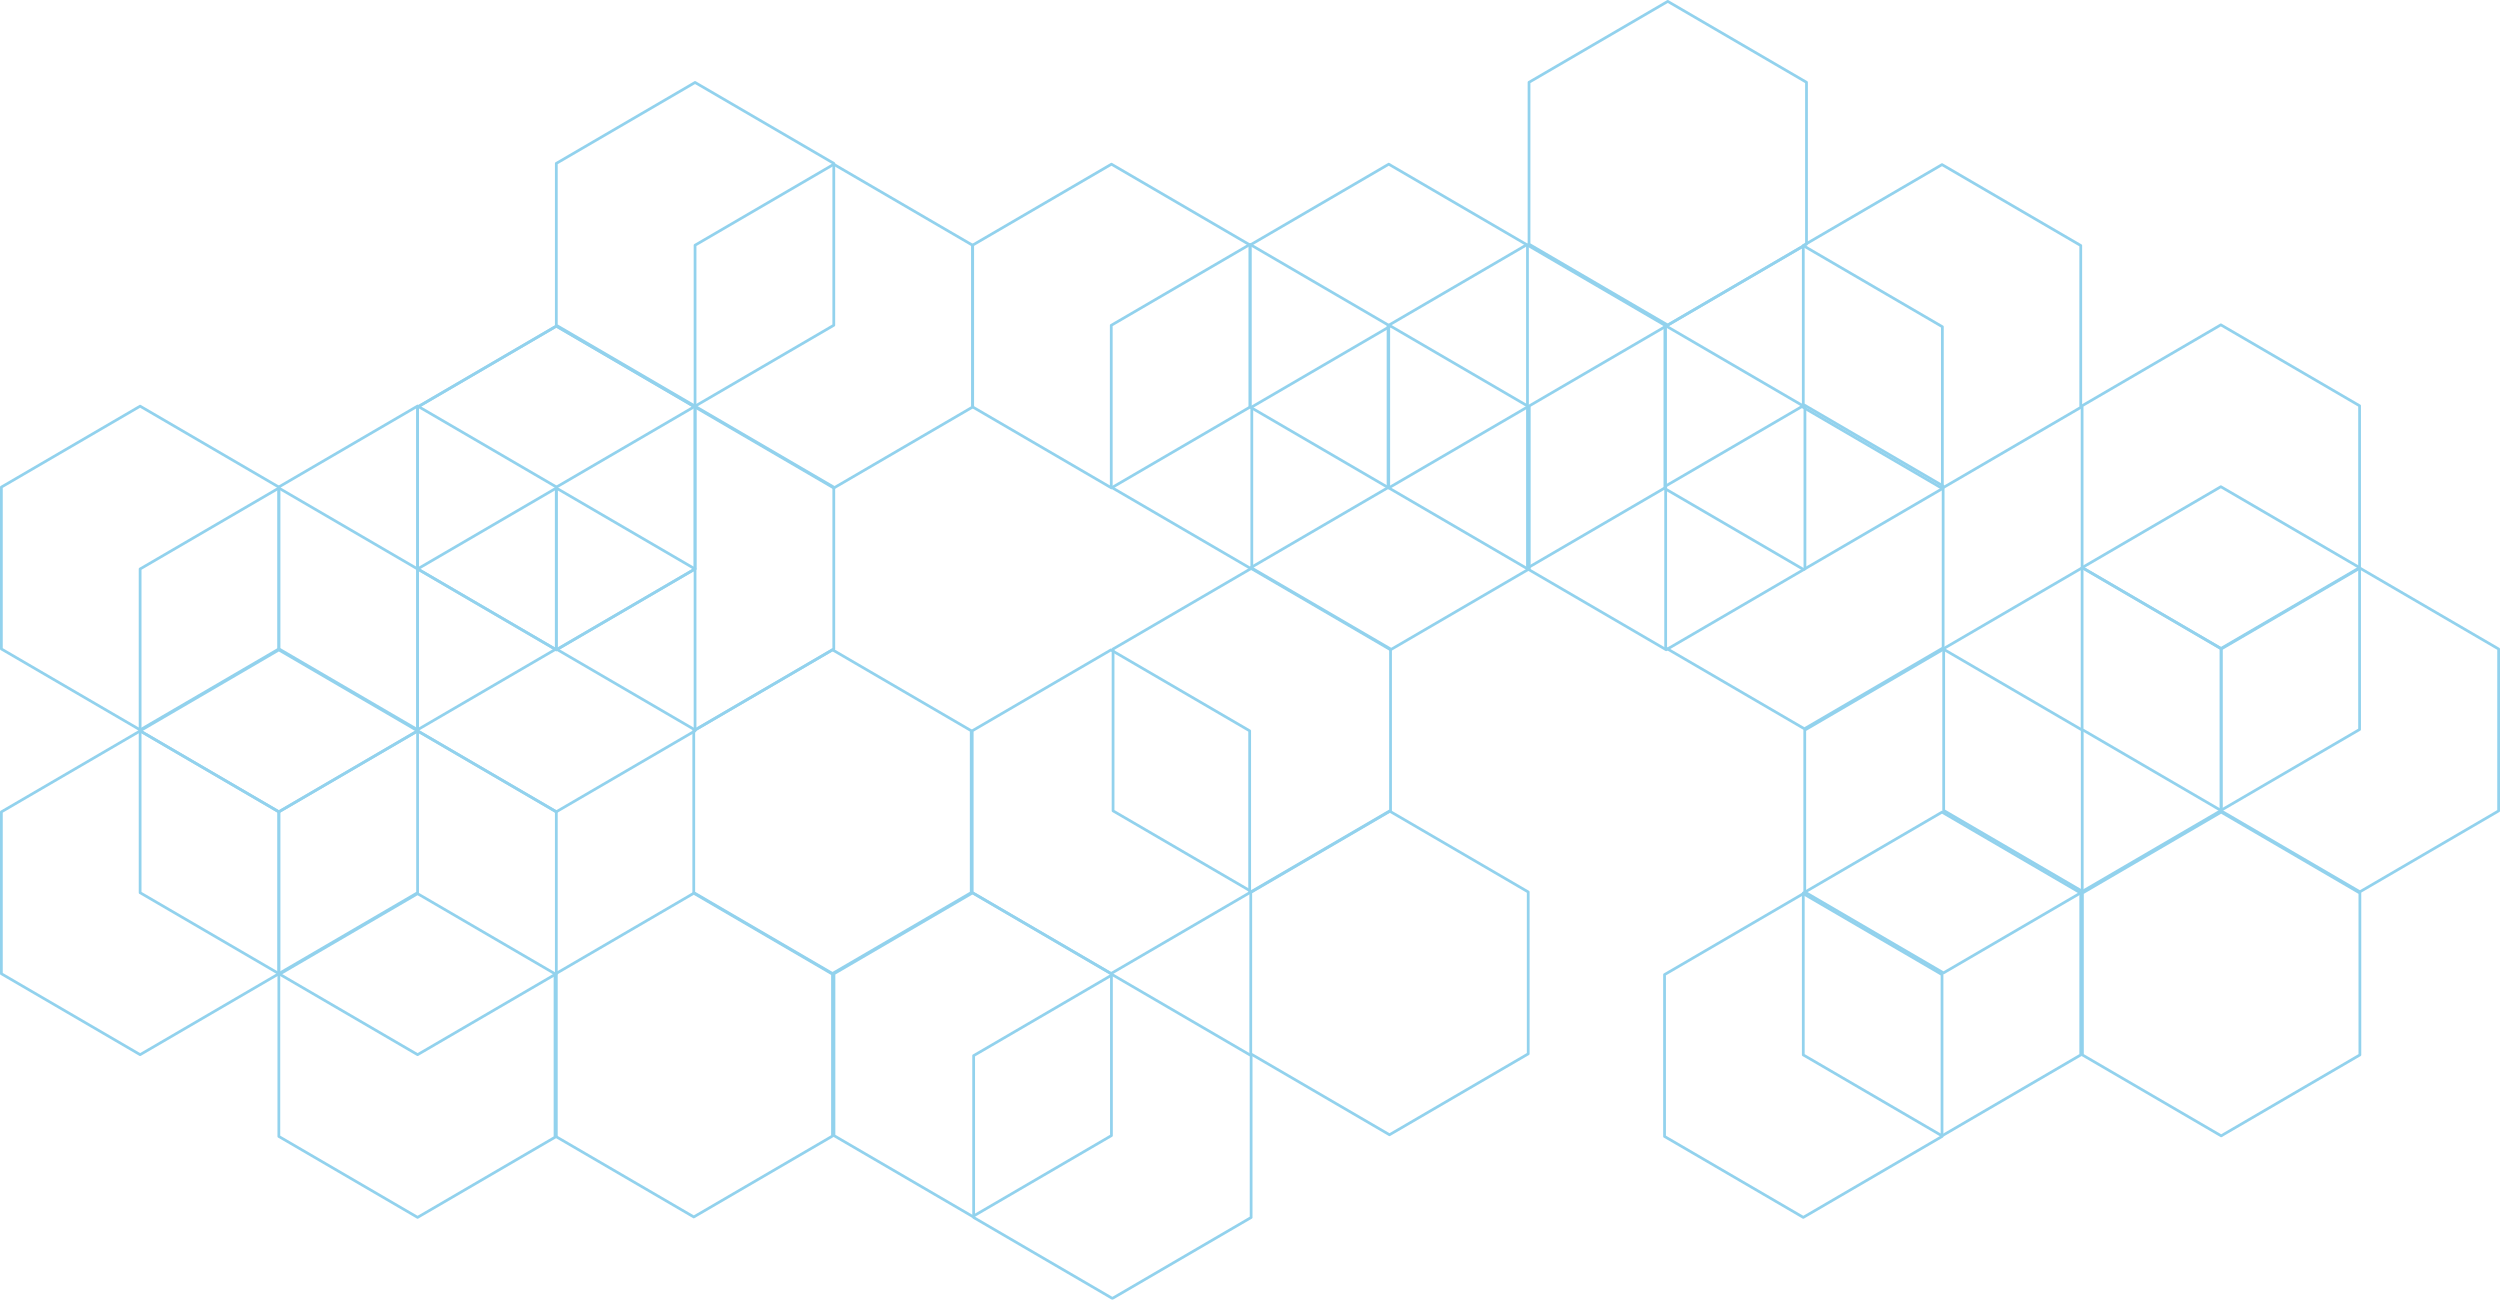 <svg xmlns="http://www.w3.org/2000/svg" width="870.595" height="452.636" viewBox="0 0 870.595 452.636">
  <g id="Group_248" data-name="Group 248" transform="translate(0.481 0.481)" opacity="0.5">
    <path id="Path_364" data-name="Path 364" d="M-103.134,1869.269V1812.9l-48.313-28.183-48.313,28.183v56.365l48.313,28.183Z" transform="translate(344.698 -1671.629)" fill="none" stroke="#26a5dc" stroke-linecap="round" stroke-linejoin="round" stroke-width="0.963"/>
    <path id="Path_365" data-name="Path 365" d="M-184.154,1916.55v-56.365L-232.467,1832l-48.313,28.182v56.365l48.313,28.183Z" transform="translate(329.092 -1662.523)" fill="none" stroke="#26a5dc" stroke-linecap="round" stroke-linejoin="round" stroke-width="0.963"/>
    <path id="Path_366" data-name="Path 366" d="M-143.644,1892.6v-56.365l-48.313-28.182-48.313,28.182V1892.6l48.313,28.183Z" transform="translate(336.895 -1667.136)" fill="none" stroke="#26a5dc" stroke-linecap="round" stroke-linejoin="round" stroke-width="0.963"/>
    <path id="Path_367" data-name="Path 367" d="M-103.134,1916.55v-56.365L-151.447,1832l-48.313,28.182v56.365l48.313,28.183Z" transform="translate(344.698 -1662.523)" fill="none" stroke="#26a5dc" stroke-linecap="round" stroke-linejoin="round" stroke-width="0.963"/>
    <path id="Path_368" data-name="Path 368" d="M220.946,1869.241v-56.365l-48.313-28.182-48.313,28.182v56.365l48.313,28.182Z" transform="translate(407.12 -1671.635)" fill="none" stroke="#26a5dc" stroke-linecap="round" stroke-linejoin="round" stroke-width="0.963"/>
    <path id="Path_369" data-name="Path 369" d="M261.3,1892.321v-56.365l-48.313-28.182-48.313,28.182v56.365l48.313,28.183Z" transform="translate(414.892 -1667.19)" fill="none" stroke="#26a5dc" stroke-linecap="round" stroke-linejoin="round" stroke-width="0.963"/>
    <path id="Path_370" data-name="Path 370" d="M301.917,1963.6v-56.365L253.6,1879.049l-48.313,28.183V1963.6l48.313,28.183Z" transform="translate(422.716 -1653.461)" fill="none" stroke="#26a5dc" stroke-linecap="round" stroke-linejoin="round" stroke-width="0.963"/>
    <path id="Path_371" data-name="Path 371" d="M342.478,1939.794v-56.365l-48.313-28.182-48.313,28.182v56.365l48.313,28.182Z" transform="translate(430.529 -1658.046)" fill="none" stroke="#26a5dc" stroke-linecap="round" stroke-linejoin="round" stroke-width="0.963"/>
    <path id="Path_372" data-name="Path 372" d="M423.5,1939.919v-56.365l-48.313-28.183-48.313,28.183v56.365l48.313,28.183Z" transform="translate(446.134 -1658.021)" fill="none" stroke="#26a5dc" stroke-linecap="round" stroke-linejoin="round" stroke-width="0.963"/>
    <path id="Path_373" data-name="Path 373" d="M382.9,1916.155V1859.79l-48.313-28.182-48.313,28.182v56.365l48.313,28.183Z" transform="translate(438.314 -1662.599)" fill="none" stroke="#26a5dc" stroke-linecap="round" stroke-linejoin="round" stroke-width="0.963"/>
    <path id="Path_374" data-name="Path 374" d="M260.973,2034.985v-56.365l-48.313-28.182-48.313,28.182v56.365l48.313,28.182Z" transform="translate(414.83 -1639.71)" fill="none" stroke="#26a5dc" stroke-linecap="round" stroke-linejoin="round" stroke-width="0.963"/>
    <path id="Path_375" data-name="Path 375" d="M261.075,1845.822v-56.365l-48.313-28.183-48.313,28.183v56.365L212.763,1874Z" transform="translate(414.849 -1676.146)" fill="none" stroke="#26a5dc" stroke-linecap="round" stroke-linejoin="round" stroke-width="0.963"/>
    <path id="Path_376" data-name="Path 376" d="M-22.114,1822.008v-56.365l-48.313-28.182-48.313,28.182v56.365l48.313,28.182Z" transform="translate(360.303 -1680.733)" fill="none" stroke="#26a5dc" stroke-linecap="round" stroke-linejoin="round" stroke-width="0.963"/>
    <path id="Path_377" data-name="Path 377" d="M99.416,1845.4v-56.365L51.1,1760.849,2.791,1789.031V1845.4L51.1,1873.579Z" transform="translate(383.711 -1676.228)" fill="none" stroke="#26a5dc" stroke-linecap="round" stroke-linejoin="round" stroke-width="0.963"/>
    <path id="Path_378" data-name="Path 378" d="M140.455,1869.241v-56.365l-48.313-28.182-48.313,28.182v56.365l48.313,28.182Z" transform="translate(391.616 -1671.635)" fill="none" stroke="#26a5dc" stroke-linecap="round" stroke-linejoin="round" stroke-width="0.963"/>
    <path id="Path_379" data-name="Path 379" d="M-143.644,1987.472v-56.365l-48.313-28.183-48.313,28.183v56.365l48.313,28.182Z" transform="translate(336.895 -1648.862)" fill="none" stroke="#26a5dc" stroke-linecap="round" stroke-linejoin="round" stroke-width="0.963"/>
    <path id="Path_380" data-name="Path 380" d="M-63,2034.856v-56.365l-48.313-28.183-48.313,28.183v56.365l48.313,28.183Z" transform="translate(352.427 -1639.735)" fill="none" stroke="#26a5dc" stroke-linecap="round" stroke-linejoin="round" stroke-width="0.963"/>
    <path id="Path_381" data-name="Path 381" d="M18.446,2034.733v-56.365l-48.313-28.182-48.313,28.182v56.365l48.313,28.182Z" transform="translate(368.115 -1639.759)" fill="none" stroke="#26a5dc" stroke-linecap="round" stroke-linejoin="round" stroke-width="0.963"/>
    <path id="Path_382" data-name="Path 382" d="M58.809,1963.812v-56.365L10.5,1879.264l-48.313,28.183v56.365L10.5,1991.994Z" transform="translate(375.89 -1653.419)" fill="none" stroke="#26a5dc" stroke-linecap="round" stroke-linejoin="round" stroke-width="0.963"/>
    <path id="Path_383" data-name="Path 383" d="M140.147,2010.859v-56.365l-48.313-28.182-48.313,28.182v56.365l48.313,28.182Z" transform="translate(391.557 -1644.357)" fill="none" stroke="#26a5dc" stroke-linecap="round" stroke-linejoin="round" stroke-width="0.963"/>
    <path id="Path_384" data-name="Path 384" d="M-62.624,1892.658v-56.365l-48.313-28.182-48.313,28.182v56.365l48.313,28.183Z" transform="translate(352.5 -1667.124)" fill="none" stroke="#26a5dc" stroke-linecap="round" stroke-linejoin="round" stroke-width="0.963"/>
    <path id="Path_385" data-name="Path 385" d="M139.926,1821.979v-56.365l-48.313-28.182L43.3,1765.614v56.365l48.313,28.183Z" transform="translate(391.514 -1680.738)" fill="none" stroke="#26a5dc" stroke-linecap="round" stroke-linejoin="round" stroke-width="0.963"/>
    <path id="Path_386" data-name="Path 386" d="M221.4,1774.442v-56.365l-48.313-28.182-48.313,28.182v56.365l48.313,28.182Z" transform="translate(407.208 -1689.895)" fill="none" stroke="#26a5dc" stroke-linecap="round" stroke-linejoin="round" stroke-width="0.963"/>
    <path id="Path_387" data-name="Path 387" d="M-184.154,1963.812v-56.365l-48.313-28.183-48.313,28.183v56.365l48.313,28.183Z" transform="translate(329.092 -1653.419)" fill="none" stroke="#26a5dc" stroke-linecap="round" stroke-linejoin="round" stroke-width="0.963"/>
    <path id="Path_388" data-name="Path 388" d="M-224.664,1987.472v-56.365l-48.313-28.183-48.313,28.183v56.365l48.313,28.182Z" transform="translate(321.289 -1648.862)" fill="none" stroke="#26a5dc" stroke-linecap="round" stroke-linejoin="round" stroke-width="0.963"/>
    <path id="Path_389" data-name="Path 389" d="M-62.624,1798.116v-56.365l-48.313-28.183-48.313,28.183v56.365l48.313,28.183Z" transform="translate(352.5 -1685.334)" fill="none" stroke="#26a5dc" stroke-linecap="round" stroke-linejoin="round" stroke-width="0.963"/>
    <path id="Path_390" data-name="Path 390" d="M-103.134,1869.269V1812.9l-48.313-28.183-48.313,28.183v56.365l48.313,28.183Z" transform="translate(344.698 -1671.629)" fill="none" stroke="#26a5dc" stroke-linecap="round" stroke-linejoin="round" stroke-width="0.963"/>
    <path id="Path_391" data-name="Path 391" d="M58.955,1821.979v-56.365l-48.313-28.182-48.313,28.182v56.365l48.313,28.183Z" transform="translate(375.918 -1680.738)" fill="none" stroke="#26a5dc" stroke-linecap="round" stroke-linejoin="round" stroke-width="0.963"/>
    <path id="Path_392" data-name="Path 392" d="M180.242,1845.49v-56.365l-48.313-28.182-48.313,28.182v56.365l48.313,28.182Z" transform="translate(399.28 -1676.209)" fill="none" stroke="#26a5dc" stroke-linecap="round" stroke-linejoin="round" stroke-width="0.963"/>
    <path id="Path_393" data-name="Path 393" d="M-22.493,1963.78v-56.365l-48.313-28.182-48.313,28.182v56.365l48.313,28.182Z" transform="translate(360.23 -1653.425)" fill="none" stroke="#26a5dc" stroke-linecap="round" stroke-linejoin="round" stroke-width="0.963"/>
    <path id="Path_394" data-name="Path 394" d="M99.945,1939.913v-56.365l-48.313-28.182L3.319,1883.548v56.365L51.632,1968.1Z" transform="translate(383.813 -1658.023)" fill="none" stroke="#26a5dc" stroke-linecap="round" stroke-linejoin="round" stroke-width="0.963"/>
    <path id="Path_395" data-name="Path 395" d="M-143.644,2034.985v-56.365l-48.313-28.182-48.313,28.182v56.365l48.313,28.182Z" transform="translate(336.895 -1639.71)" fill="none" stroke="#26a5dc" stroke-linecap="round" stroke-linejoin="round" stroke-width="0.963"/>
    <path id="Path_396" data-name="Path 396" d="M301.483,1822.105v-56.365l-48.313-28.183-48.313,28.183v56.365l48.313,28.182Z" transform="translate(422.632 -1680.714)" fill="none" stroke="#26a5dc" stroke-linecap="round" stroke-linejoin="round" stroke-width="0.963"/>
    <path id="Path_397" data-name="Path 397" d="M59.233,2058.644v-56.364L10.92,1974.1l-48.313,28.182v56.364l48.313,28.183Z" transform="translate(375.972 -1635.153)" fill="none" stroke="#26a5dc" stroke-linecap="round" stroke-linejoin="round" stroke-width="0.963"/>
    <path id="Path_398" data-name="Path 398" d="M301.483,2011.176v-56.365l-48.313-28.182-48.313,28.182v56.365l48.313,28.182Z" transform="translate(422.632 -1644.296)" fill="none" stroke="#26a5dc" stroke-linecap="round" stroke-linejoin="round" stroke-width="0.963"/>
    <path id="Path_399" data-name="Path 399" d="M382.9,1868.893v-56.365l-48.313-28.183-48.313,28.183v56.365l48.313,28.183Z" transform="translate(438.314 -1671.702)" fill="none" stroke="#26a5dc" stroke-linecap="round" stroke-linejoin="round" stroke-width="0.963"/>
    <path id="Path_400" data-name="Path 400" d="M382.988,2011.176v-56.365l-48.313-28.182-48.313,28.182v56.365l48.313,28.182Z" transform="translate(438.332 -1644.296)" fill="none" stroke="#26a5dc" stroke-linecap="round" stroke-linejoin="round" stroke-width="0.963"/>
    <path id="Path_401" data-name="Path 401" d="M-224.664,1892.639v-56.365l-48.313-28.182-48.313,28.182v56.365l48.313,28.183Z" transform="translate(321.289 -1667.128)" fill="none" stroke="#26a5dc" stroke-linecap="round" stroke-linejoin="round" stroke-width="0.963"/>
  </g>
</svg>